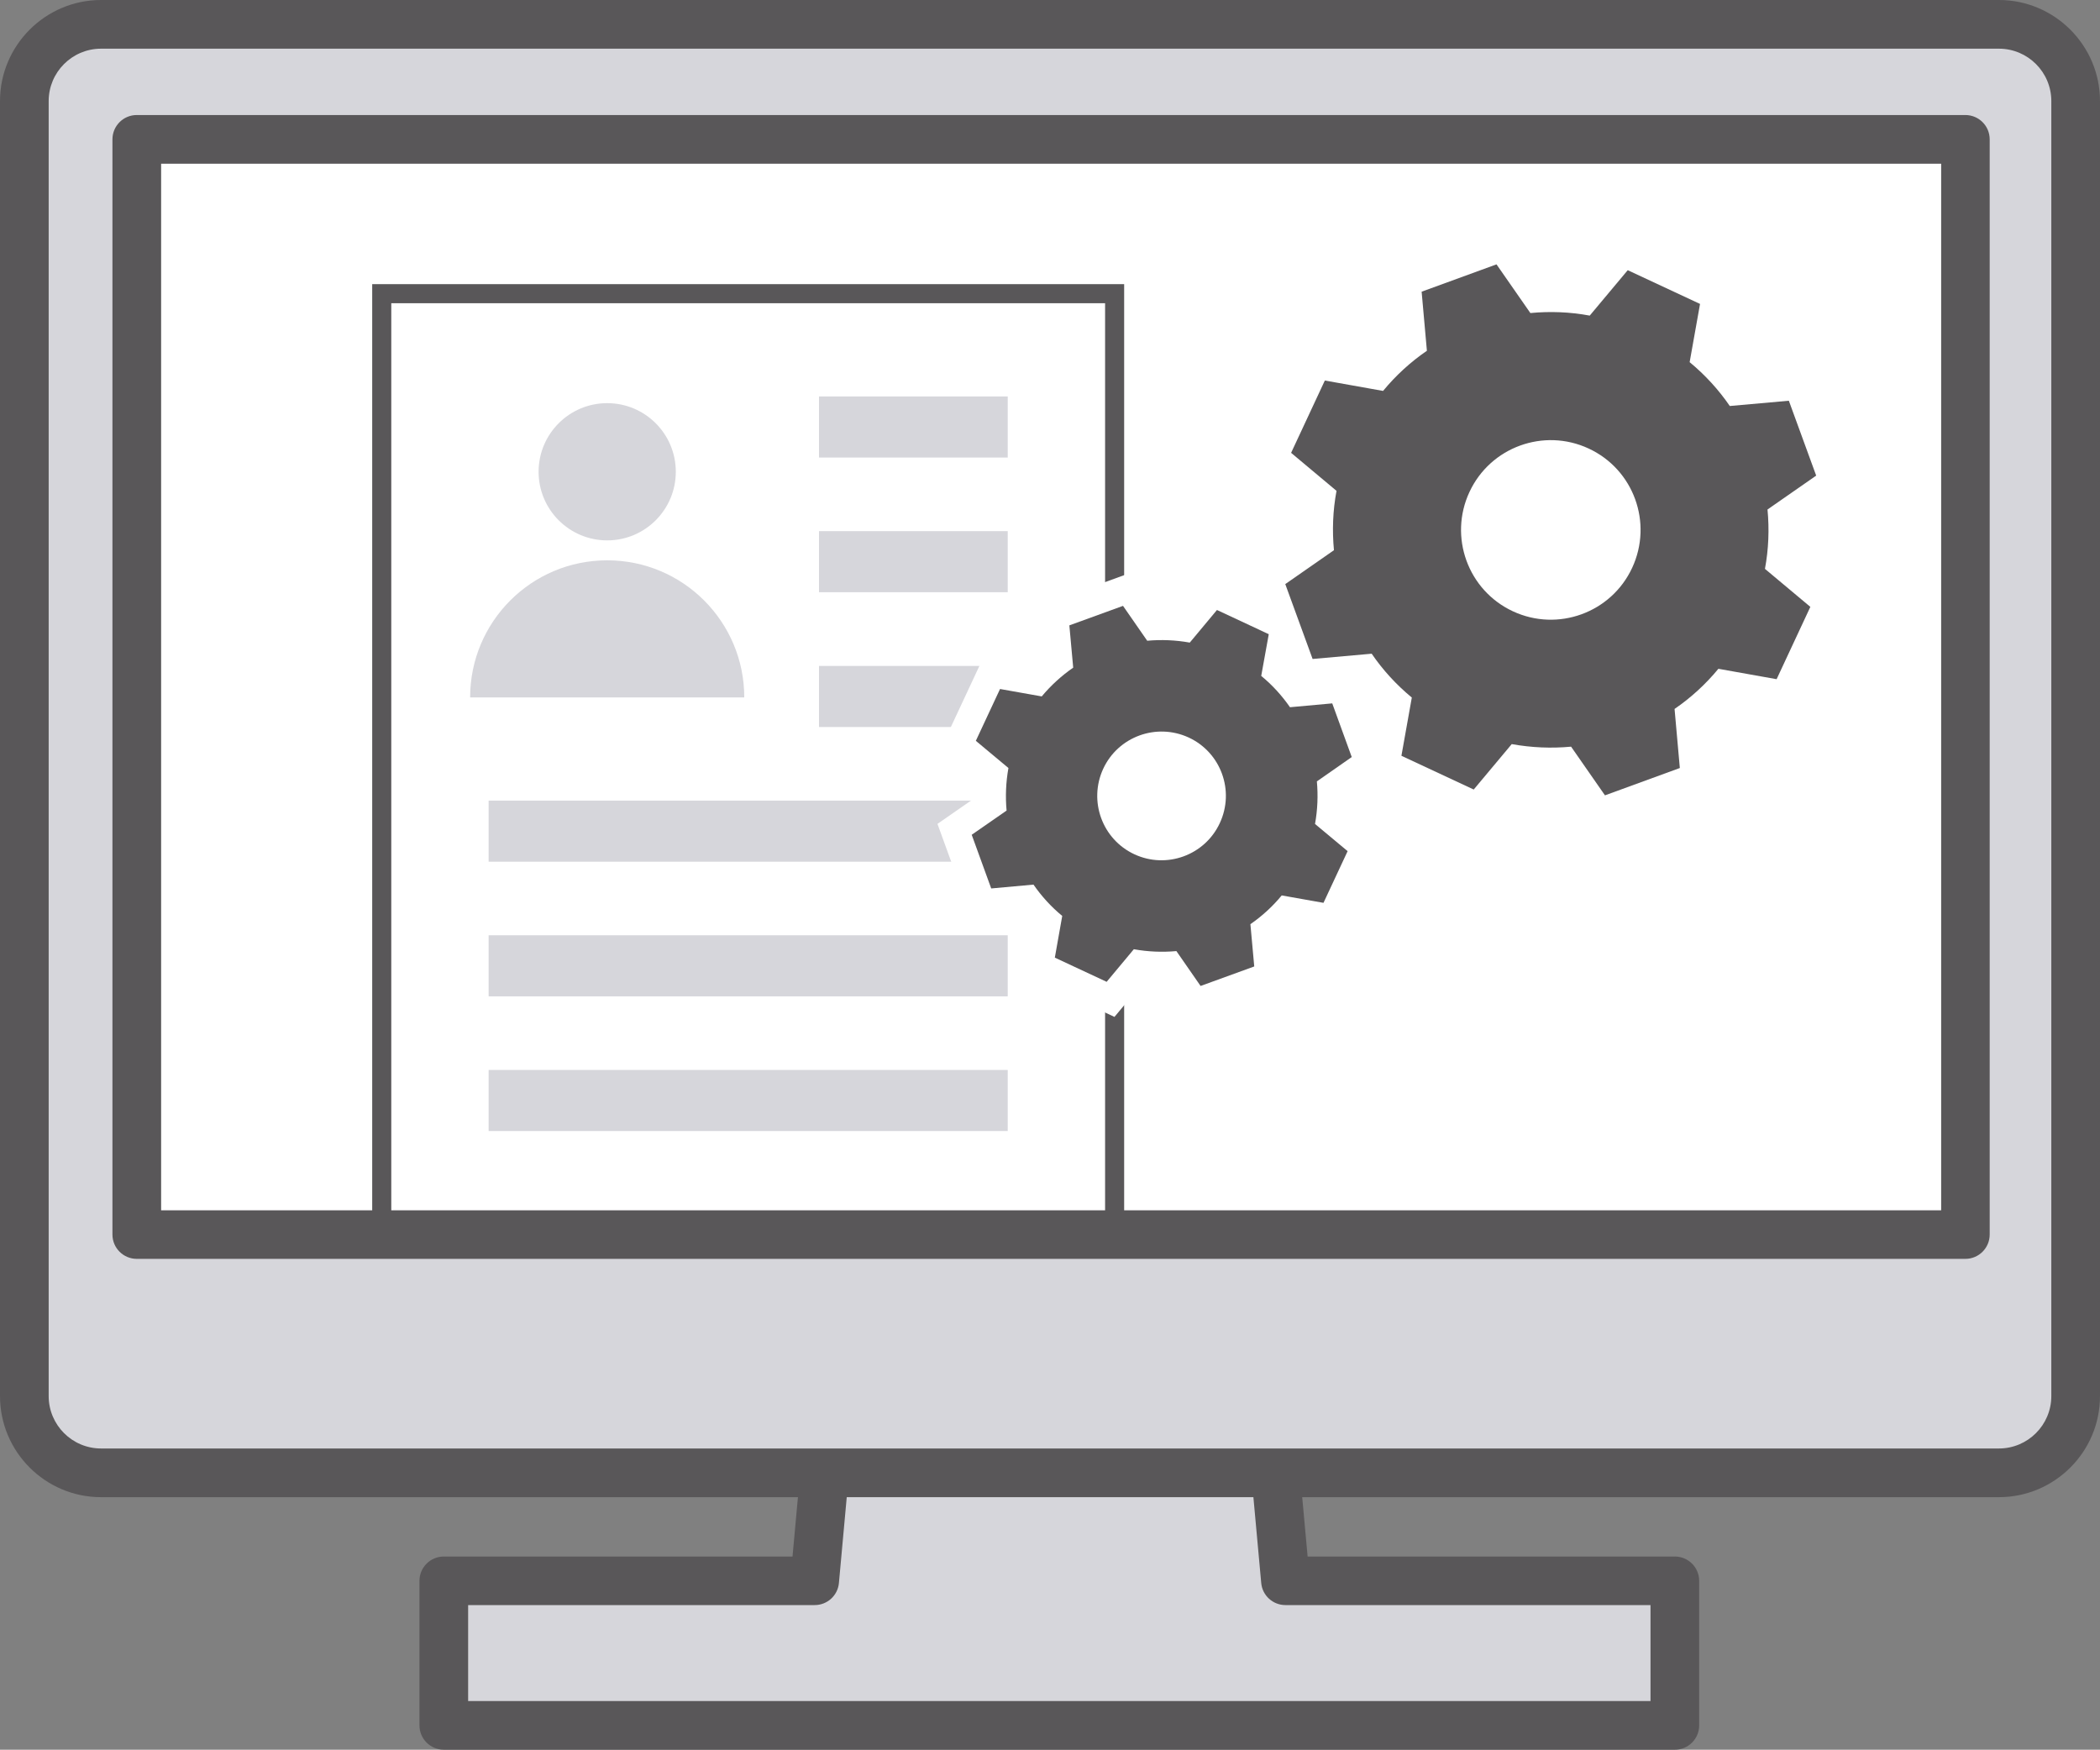 <?xml version="1.0" encoding="UTF-8"?>
<svg id="_レイヤー_2" data-name="レイヤー 2" xmlns="http://www.w3.org/2000/svg" viewBox="0 0 147.54 122.91">
  <rect x="0" y="0" width="147.54" height="122.91" fill="#808080" stroke="none"/>
  <defs>
    <style>
      .cls-1, .cls-2 {
        fill: #fff;
      }

      .cls-3 {
        fill: #d6d6db;
      }

      .cls-4 {
        fill: none;
        stroke: #fff;
        stroke-width: 4px;
      }

      .cls-5 {
        fill: #595759;
      }

      .cls-2 {
        stroke: #595759;
        stroke-miterlimit: 10;
        stroke-width: 1.34px;
      }
    </style>
  </defs>
  <g id="_レイヤー_1-2" data-name="レイヤー 1">
    <polygon class="cls-3" points="90.31 111.05 88.37 89.87 59.17 89.87 57.23 111.05 31.18 111.05 31.18 121.2 117.67 121.2 117.67 111.05 90.31 111.05"/>
    <path class="cls-5" d="M117.67,122.91H31.18c-.94,0-1.71-.76-1.71-1.71v-10.15c0-.94.76-1.71,1.71-1.71h24.5l1.79-19.62c.08-.88.82-1.55,1.7-1.55h29.21c.88,0,1.62.67,1.7,1.55l1.79,19.62h25.8c.94,0,1.71.76,1.71,1.71v10.15c0,.94-.76,1.71-1.71,1.71ZM32.89,119.49h83.07v-6.74h-25.65c-.88,0-1.62-.67-1.7-1.55l-1.79-19.62h-26.09l-1.79,19.62c-.08.88-.82,1.55-1.7,1.55h-24.35v6.74Z"/>
    <rect class="cls-3" x="1.71" y="1.71" width="144.13" height="101.76" rx="5.39" ry="5.39" transform="translate(147.54 105.17) rotate(180)"/>
    <path class="cls-5" d="M140.44,105.17H7.1c-3.92,0-7.1-3.19-7.1-7.1V7.1C0,3.19,3.19,0,7.1,0h133.34c3.91,0,7.1,3.19,7.1,7.1v90.97c0,3.92-3.19,7.1-7.1,7.1ZM7.1,3.42c-2.03,0-3.68,1.65-3.68,3.68v90.97c0,2.03,1.65,3.68,3.68,3.68h133.34c2.03,0,3.68-1.65,3.68-3.68V7.1c0-2.03-1.65-3.68-3.68-3.68H7.1Z"/>
    <rect class="cls-1" x="9.61" y="9.79" width="128.47" height="76.93"/>
    <g>
      <g>
        <rect class="cls-2" x="26.82" y="20.63" width="51.49" height="65.91"/>
        <rect class="cls-3" x="34.33" y="27.85" width="36.47" height="4.29"/>
        <rect class="cls-3" x="34.33" y="37.31" width="36.47" height="4.29"/>
        <rect class="cls-3" x="34.33" y="46.78" width="36.47" height="4.29"/>
        <rect class="cls-3" x="34.33" y="56.24" width="36.47" height="4.29"/>
        <rect class="cls-3" x="34.33" y="65.7" width="36.47" height="4.29"/>
        <rect class="cls-3" x="34.33" y="75.16" width="36.47" height="4.29"/>
      </g>
      <rect class="cls-1" x="32.02" y="24.57" width="25.52" height="29.16"/>
      <g>
        <circle class="cls-3" cx="42.66" cy="33.14" r="4.82"/>
        <path class="cls-3" d="M33.03,48.99c0-5.32,4.31-9.63,9.63-9.63s9.63,4.31,9.63,9.63h-19.26Z"/>
      </g>
    </g>
    <g>
      <g>
        <path class="cls-5" d="M124.82,47.71l2.37-5.08-3.19-2.67c.26-1.39.31-2.79.18-4.17l3.42-2.38-1.92-5.26-4.15.37c-.78-1.14-1.73-2.18-2.82-3.08l.73-4.09-5.08-2.37-2.67,3.19c-1.39-.26-2.79-.31-4.17-.18l-2.38-3.42-5.26,1.92.37,4.15c-1.14.78-2.18,1.73-3.08,2.82l-4.09-.73-2.37,5.08,3.19,2.67c-.26,1.39-.31,2.79-.18,4.17l-3.42,2.38,1.92,5.26,4.15-.37c.78,1.14,1.73,2.18,2.82,3.08l-.73,4.09,5.08,2.37,2.67-3.19c1.39.25,2.79.31,4.17.18l2.38,3.42,5.26-1.92-.37-4.15c1.14-.78,2.18-1.73,3.08-2.82l4.09.73ZM106.29,42.94c-3.16-1.47-4.52-5.23-3.05-8.38,1.47-3.16,5.23-4.52,8.38-3.05,3.16,1.47,4.52,5.22,3.05,8.38-1.47,3.16-5.23,4.52-8.38,3.05Z"/>
        <path class="cls-5" d="M92.98,63.43l1.7-3.64-2.29-1.91c.18-1,.22-2,.13-2.99l2.45-1.71-1.37-3.77-2.97.27c-.56-.81-1.24-1.56-2.02-2.2l.53-2.93-3.64-1.7-1.91,2.29c-1-.18-2-.22-2.99-.13l-1.7-2.45-3.77,1.37.27,2.97c-.81.56-1.56,1.24-2.21,2.02l-2.93-.52-1.7,3.64,2.29,1.91c-.18,1-.22,2-.13,2.99l-2.45,1.7,1.37,3.77,2.97-.27c.56.81,1.24,1.56,2.02,2.2l-.52,2.93,3.64,1.7,1.91-2.29c1,.18,2,.22,2.99.13l1.7,2.45,3.77-1.37-.27-2.97c.81-.56,1.56-1.24,2.2-2.02l2.93.52ZM79.7,60.01c-2.26-1.05-3.24-3.74-2.19-6.01,1.05-2.26,3.74-3.24,6.01-2.19,2.26,1.05,3.24,3.74,2.18,6.01-1.05,2.26-3.74,3.24-6,2.19Z"/>
      </g>
      <g>
        <path class="cls-4" d="M124.82,47.71l2.37-5.08-3.19-2.67c.26-1.39.31-2.79.18-4.17l3.42-2.38-1.92-5.26-4.15.37c-.78-1.14-1.73-2.18-2.82-3.08l.73-4.09-5.08-2.37-2.67,3.19c-1.39-.26-2.79-.31-4.17-.18l-2.38-3.42-5.26,1.92.37,4.15c-1.14.78-2.18,1.73-3.08,2.82l-4.09-.73-2.37,5.08,3.19,2.67c-.26,1.39-.31,2.79-.18,4.17l-3.42,2.38,1.92,5.26,4.15-.37c.78,1.14,1.73,2.18,2.82,3.08l-.73,4.09,5.08,2.37,2.67-3.19c1.39.25,2.79.31,4.17.18l2.38,3.42,5.26-1.92-.37-4.15c1.14-.78,2.18-1.73,3.08-2.82l4.09.73ZM106.29,42.94c-3.16-1.47-4.52-5.23-3.05-8.38,1.47-3.16,5.23-4.52,8.38-3.05,3.16,1.47,4.52,5.22,3.05,8.38-1.47,3.16-5.23,4.52-8.38,3.05Z"/>
        <path class="cls-4" d="M92.98,63.43l1.7-3.64-2.29-1.91c.18-1,.22-2,.13-2.99l2.45-1.71-1.37-3.77-2.97.27c-.56-.81-1.24-1.56-2.02-2.2l.53-2.93-3.64-1.7-1.91,2.29c-1-.18-2-.22-2.99-.13l-1.7-2.45-3.77,1.37.27,2.97c-.81.56-1.56,1.24-2.21,2.02l-2.93-.52-1.7,3.64,2.29,1.91c-.18,1-.22,2-.13,2.99l-2.45,1.7,1.37,3.77,2.97-.27c.56.81,1.24,1.56,2.02,2.2l-.52,2.93,3.64,1.7,1.91-2.29c1,.18,2,.22,2.99.13l1.7,2.45,3.77-1.37-.27-2.97c.81-.56,1.56-1.24,2.2-2.02l2.93.52ZM79.7,60.01c-2.26-1.05-3.24-3.74-2.19-6.01,1.05-2.26,3.74-3.24,6.01-2.19,2.26,1.05,3.24,3.74,2.18,6.01-1.05,2.26-3.74,3.24-6,2.19Z"/>
      </g>
      <g>
        <path class="cls-5" d="M124.82,47.71l2.37-5.08-3.19-2.67c.26-1.39.31-2.79.18-4.17l3.42-2.38-1.92-5.26-4.15.37c-.78-1.14-1.73-2.18-2.82-3.08l.73-4.09-5.08-2.37-2.67,3.19c-1.39-.26-2.79-.31-4.17-.18l-2.38-3.42-5.26,1.92.37,4.15c-1.14.78-2.18,1.73-3.08,2.82l-4.09-.73-2.37,5.08,3.19,2.67c-.26,1.39-.31,2.79-.18,4.17l-3.42,2.38,1.92,5.26,4.15-.37c.78,1.14,1.73,2.18,2.82,3.08l-.73,4.09,5.08,2.37,2.67-3.19c1.39.25,2.79.31,4.17.18l2.38,3.42,5.26-1.92-.37-4.15c1.14-.78,2.18-1.73,3.08-2.82l4.09.73ZM106.29,42.94c-3.16-1.47-4.52-5.23-3.05-8.38,1.47-3.16,5.23-4.52,8.38-3.05,3.16,1.47,4.52,5.22,3.05,8.38-1.47,3.16-5.23,4.52-8.38,3.05Z"/>
        <path class="cls-5" d="M92.98,63.43l1.7-3.64-2.29-1.91c.18-1,.22-2,.13-2.99l2.45-1.71-1.37-3.77-2.97.27c-.56-.81-1.24-1.56-2.02-2.2l.53-2.93-3.64-1.7-1.91,2.29c-1-.18-2-.22-2.99-.13l-1.7-2.45-3.77,1.37.27,2.97c-.81.56-1.56,1.24-2.21,2.02l-2.93-.52-1.7,3.64,2.29,1.91c-.18,1-.22,2-.13,2.99l-2.45,1.7,1.37,3.77,2.97-.27c.56.81,1.24,1.56,2.02,2.2l-.52,2.93,3.64,1.7,1.91-2.29c1,.18,2,.22,2.99.13l1.7,2.45,3.77-1.37-.27-2.97c.81-.56,1.56-1.24,2.2-2.02l2.93.52ZM79.7,60.01c-2.26-1.05-3.24-3.74-2.19-6.01,1.05-2.26,3.74-3.24,6.01-2.19,2.26,1.05,3.24,3.74,2.18,6.01-1.05,2.26-3.74,3.24-6,2.19Z"/>
      </g>
    </g>
    <path class="cls-5" d="M138.09,88.43H9.61c-.94,0-1.71-.76-1.71-1.71V9.79c0-.94.76-1.71,1.71-1.71h128.47c.94,0,1.71.76,1.71,1.71v76.93c0,.94-.76,1.71-1.71,1.71ZM11.32,85.02h125.06V11.5H11.32v73.52Z"/>
  </g>
</svg>